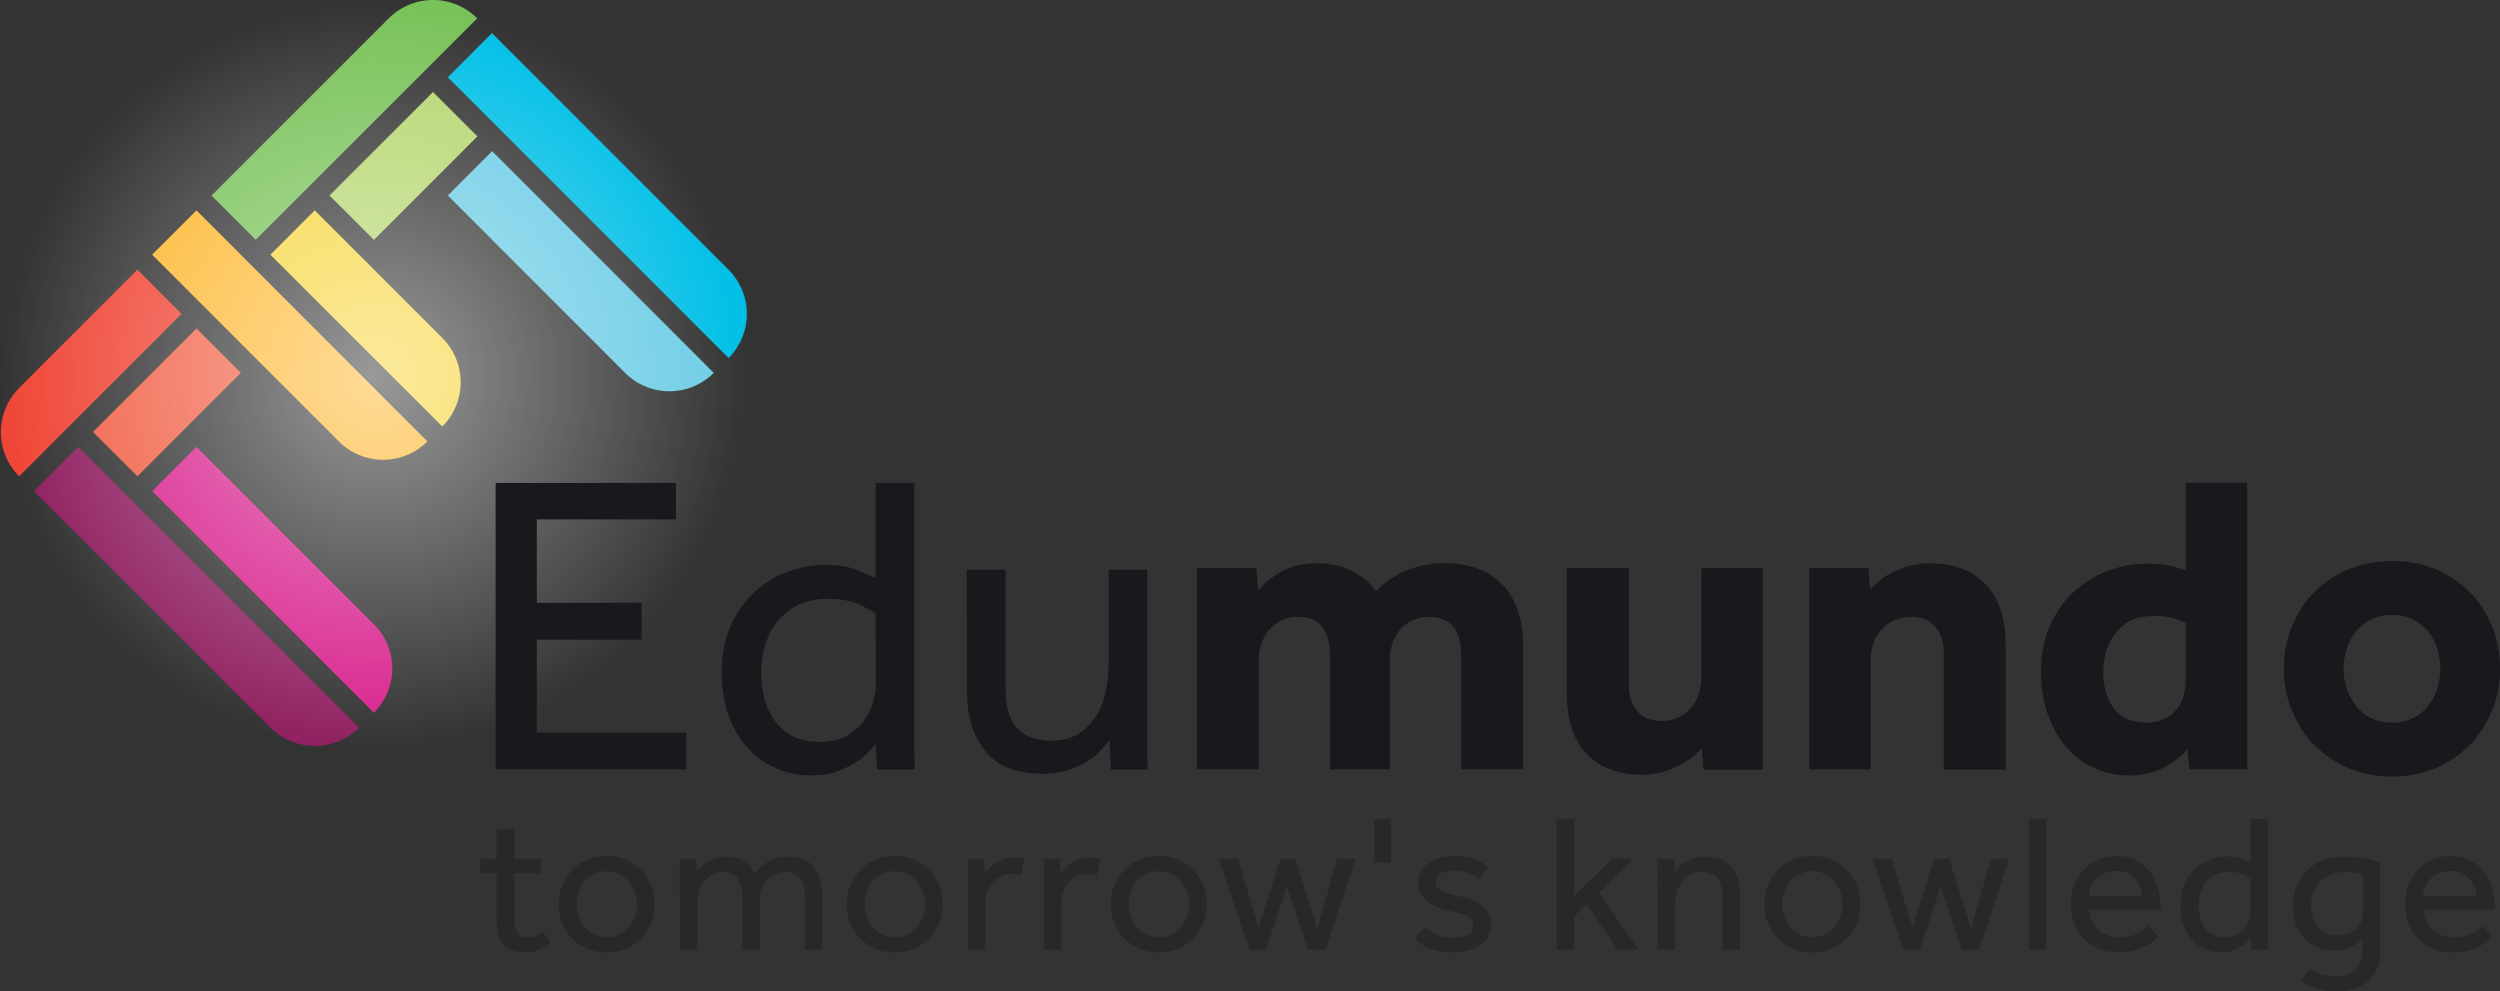 <?xml version="1.0" encoding="utf-8"?>
<svg xmlns="http://www.w3.org/2000/svg" height="88.35" viewBox="0 99.35 222.8 88.35" width="222.8">
  <rect x="0" y="99.35" width="222.8" height="88.35" fill="#333333" stroke="none"/>
  <g fill="#282829">
    <path d="M44.26 177.19H42.8v-1.3h1.46v-2.65h1.57v2.65h2.37v1.3h-2.37v3.99c0 .65.1 1.1.31 1.34.2.24.49.36.86.36.3 0 .55-.04.75-.14.2-.09.4-.23.59-.42l.72.96c-.34.32-.68.56-1.04.71-.35.15-.78.22-1.27.22-.86 0-1.49-.23-1.89-.7-.4-.47-.6-1.19-.6-2.18v-4.14zm9.81 7.05c-.63 0-1.2-.11-1.73-.34a4.28 4.28 0 0 1-1.35-.93c-.38-.4-.67-.85-.89-1.37-.22-.52-.32-1.07-.32-1.66 0-.59.11-1.15.32-1.67.22-.52.51-.97.89-1.37.38-.4.83-.71 1.35-.93.52-.23 1.1-.34 1.73-.34.62 0 1.19.11 1.71.34.52.23.98.54 1.36.93.39.4.68.85.9 1.37.22.52.32 1.07.32 1.67s-.11 1.14-.32 1.66c-.22.52-.51.97-.9 1.37-.38.4-.84.71-1.36.93-.52.23-1.09.34-1.71.34zm0-1.36c.42 0 .8-.08 1.13-.25s.62-.39.85-.66c.24-.27.41-.58.53-.94.12-.35.18-.72.18-1.09 0-.36-.06-.72-.18-1.07-.12-.36-.3-.67-.54-.95-.24-.28-.52-.5-.85-.67-.33-.17-.71-.25-1.12-.25s-.8.08-1.13.25c-.34.17-.62.39-.85.66-.24.27-.41.58-.53.94a3.367 3.367 0 0 0 0 2.17c.12.35.3.66.54.94s.52.5.86.67c.32.16.69.25 1.11.25zm6.5-5.23v-.93c0-.26 0-.54-.02-.83h1.5l.05 1.22c.09-.14.22-.3.37-.46.15-.17.33-.32.54-.46.21-.14.46-.25.74-.35.28-.09.61-.14.98-.14.63 0 1.15.13 1.56.38.41.25.73.61.97 1.09.32-.39.72-.72 1.2-1.02s1.05-.45 1.75-.45c1.04 0 1.82.31 2.32.94.5.62.75 1.45.75 2.5V184h-1.57v-4.74c0-.75-.15-1.31-.44-1.67-.3-.35-.73-.53-1.3-.53-.32 0-.63.07-.9.2s-.51.31-.72.53c-.2.22-.36.48-.47.78-.11.3-.16.61-.16.93v4.5h-1.57v-4.74c0-.75-.15-1.31-.44-1.67-.3-.35-.72-.53-1.28-.53-.43 0-.79.09-1.08.28-.29.19-.53.43-.71.72s-.31.64-.38 1.02c-.08.39-.11.77-.11 1.15V184h-1.57l-.01-6.35zm19.17 6.59c-.63 0-1.2-.11-1.73-.34a4.28 4.28 0 0 1-1.35-.93c-.38-.4-.67-.85-.89-1.37-.22-.52-.32-1.07-.32-1.66 0-.59.11-1.15.32-1.67.22-.52.51-.97.89-1.37.38-.4.83-.71 1.35-.93.52-.23 1.1-.34 1.73-.34.62 0 1.19.11 1.71.34.52.23.98.54 1.36.93.39.4.68.85.9 1.37.21.52.32 1.07.32 1.67s-.11 1.14-.32 1.66c-.22.52-.51.97-.9 1.37a4.245 4.245 0 0 1-3.07 1.27zm0-1.36c.42 0 .8-.08 1.13-.25.34-.17.62-.39.85-.66.23-.27.41-.58.53-.94.12-.35.18-.72.18-1.09 0-.36-.06-.72-.18-1.07-.12-.36-.3-.67-.54-.95s-.52-.5-.85-.67-.71-.25-1.12-.25c-.42 0-.8.08-1.13.25-.34.17-.62.39-.85.66-.23.27-.41.58-.53.94a3.367 3.367 0 0 0 0 2.17c.12.35.3.66.54.94.24.28.52.5.86.67.31.16.69.25 1.11.25zm6.5-5.33v-.88c0-.25 0-.51-.02-.78h1.5l.05 1.3c.09-.14.21-.29.37-.46.15-.16.33-.32.55-.46.22-.14.47-.26.75-.36.28-.1.61-.15.98-.15.17 0 .33.01.48.03.15.02.28.06.41.11l-.35 1.46c-.21-.08-.48-.12-.8-.12-.34 0-.65.06-.93.19s-.53.31-.74.53c-.21.23-.38.49-.49.79-.12.3-.18.62-.18.96V184h-1.57l-.01-6.45zm6.77 0v-.88c0-.25 0-.51-.02-.78h1.5l.05 1.3c.09-.14.22-.29.37-.46.15-.16.33-.32.55-.46.22-.14.47-.26.75-.36.28-.1.61-.15.98-.15.17 0 .33.01.48.03.15.02.28.06.41.11l-.35 1.46c-.21-.08-.48-.12-.8-.12-.34 0-.65.06-.93.19s-.53.31-.74.53c-.21.23-.38.49-.5.79-.12.3-.18.62-.18.96V184h-1.57v-6.45zm10.26 6.69c-.63 0-1.2-.11-1.73-.34a4.28 4.28 0 0 1-1.35-.93c-.38-.4-.67-.85-.89-1.37-.22-.52-.32-1.07-.32-1.66 0-.59.11-1.15.32-1.67.22-.52.51-.97.89-1.37.38-.4.83-.71 1.35-.93.52-.23 1.1-.34 1.73-.34.62 0 1.19.11 1.71.34.52.23.98.54 1.36.93.39.4.68.85.9 1.37.21.52.32 1.07.32 1.67s-.11 1.14-.32 1.66c-.22.52-.51.97-.9 1.37a4.245 4.245 0 0 1-3.07 1.27zm0-1.36c.42 0 .8-.08 1.13-.25.34-.17.62-.39.85-.66.24-.27.41-.58.53-.94.12-.35.18-.72.18-1.09 0-.36-.06-.72-.18-1.07-.12-.36-.3-.67-.54-.95-.24-.28-.52-.5-.85-.67-.33-.17-.71-.25-1.12-.25-.42 0-.8.08-1.13.25-.34.17-.62.39-.85.66-.23.27-.41.58-.53.94a3.367 3.367 0 0 0 0 2.17c.12.35.3.66.54.94s.52.5.85.67c.33.16.7.25 1.12.25zm5.35-6.99h1.73l1.81 6.18 1.95-6.18h1.34l1.95 6.24 1.78-6.24h1.62l-2.68 8.11h-1.55l-1.88-5.67-1.87 5.67h-1.46l-2.74-8.11zm13.84-3.53h1.5v3.86h-1.5v-3.86zm4.55 9.6c.29.29.64.52 1.04.7.41.17.88.26 1.41.26.52 0 .96-.08 1.31-.25.35-.16.52-.43.52-.79 0-.19-.04-.35-.11-.48s-.2-.25-.38-.36c-.18-.1-.42-.2-.72-.29-.3-.08-.66-.18-1.11-.29-.32-.07-.63-.16-.93-.28a3.34 3.34 0 0 1-.83-.46c-.24-.19-.44-.42-.59-.7-.16-.27-.23-.6-.23-.99 0-.4.09-.74.27-1.04.18-.3.42-.55.72-.75.3-.2.64-.36 1.02-.46.38-.1.77-.16 1.18-.16.69 0 1.28.09 1.77.27s.93.43 1.3.76l-.86 1.08c-.24-.22-.55-.41-.91-.56-.37-.15-.79-.23-1.28-.23-.5 0-.9.08-1.2.24-.3.16-.45.43-.45.8 0 .35.2.61.6.78.4.17.93.33 1.58.48.39.09.74.2 1.07.32.33.12.62.28.88.47.25.19.45.43.59.71s.22.62.22 1.01c0 .41-.09.76-.28 1.07-.19.31-.44.57-.75.78-.32.21-.68.37-1.08.47-.41.11-.83.16-1.27.16-1.53 0-2.68-.41-3.45-1.24l.95-1.03zm11.71-9.6h1.57v6.85l3.4-3.33h1.88l-3.07 3 3.52 5.11h-1.86l-2.75-4.06-1.12 1.08V184h-1.57v-11.64zm8.98 5.29v-.93c0-.26-.01-.54-.02-.83h1.5l.05 1.22c.1-.14.23-.3.39-.46.15-.17.33-.32.56-.46.22-.14.48-.25.78-.35.3-.09.63-.14 1-.14 1.06 0 1.84.31 2.35.92.51.62.77 1.45.77 2.51v4.86h-1.57v-4.74c0-.75-.16-1.31-.49-1.67-.32-.35-.79-.53-1.38-.53-.45 0-.83.09-1.13.28-.3.19-.55.43-.72.72-.18.3-.31.63-.39 1.01-.08.38-.12.77-.12 1.16v3.77h-1.57l-.01-6.34zm13.82 6.59c-.63 0-1.2-.11-1.73-.34a4.28 4.28 0 0 1-1.35-.93c-.38-.4-.67-.85-.89-1.37-.22-.52-.32-1.07-.32-1.66 0-.59.1-1.15.32-1.67s.51-.97.89-1.37c.38-.4.83-.71 1.35-.93.52-.23 1.1-.34 1.73-.34.62 0 1.18.11 1.71.34.52.23.97.54 1.36.93.39.4.68.85.9 1.37.22.52.32 1.07.32 1.67s-.11 1.14-.32 1.66c-.22.52-.51.97-.9 1.37-.39.4-.84.71-1.36.93-.52.23-1.09.34-1.71.34zm0-1.36c.42 0 .8-.08 1.13-.25.34-.17.62-.39.85-.66.23-.27.41-.58.53-.94.12-.35.18-.72.18-1.09 0-.36-.06-.72-.18-1.07-.12-.36-.3-.67-.54-.95-.24-.28-.52-.5-.85-.67s-.71-.25-1.12-.25-.8.08-1.13.25c-.34.17-.62.39-.85.66-.23.27-.41.58-.53.94a3.367 3.367 0 0 0 0 2.17c.12.35.3.66.54.94s.52.5.85.67c.33.16.71.25 1.12.25zm5.36-6.99h1.73l1.81 6.18 1.95-6.18h1.34l1.95 6.24 1.78-6.24h1.62l-2.68 8.11h-1.55l-1.88-5.67-1.86 5.67h-1.46l-2.75-8.11zm13.91-3.53h1.57v11.63h-1.57v-11.63zm11.56 10.45a3.903 3.903 0 0 1-1.14.87c-.3.15-.64.28-1.04.39-.4.11-.86.16-1.37.16-.63 0-1.2-.1-1.73-.31-.52-.21-.97-.51-1.34-.89-.37-.38-.66-.84-.86-1.38-.2-.53-.31-1.12-.31-1.77 0-.6.1-1.15.3-1.67.2-.52.48-.96.84-1.34.36-.38.79-.68 1.28-.9.49-.22 1.04-.33 1.63-.33.7 0 1.29.13 1.79.4.5.26.91.62 1.23 1.06.32.44.56.95.71 1.52.15.57.23 1.16.23 1.78h-6.4c.01.36.09.69.24.99.15.3.34.56.58.79.24.22.52.4.84.52.32.13.64.19.99.19.68 0 1.25-.12 1.69-.35.44-.24.76-.46.96-.68l.88.95zm-1.42-3.57c-.05-.63-.27-1.16-.66-1.61-.4-.44-.95-.66-1.67-.66-.37 0-.71.07-1 .19a2.362 2.362 0 0 0-1.25 1.23c-.12.28-.18.56-.19.85h4.77zm9.64 3.72c-.06.07-.16.18-.29.32-.14.14-.31.29-.53.42-.22.14-.48.26-.78.37-.3.11-.64.16-1.04.16a3.426 3.426 0 0 1-2.58-1.14c-.32-.36-.58-.8-.76-1.32-.18-.52-.27-1.1-.27-1.73 0-.77.14-1.43.4-1.98.27-.55.61-1.01 1.02-1.36.41-.35.86-.61 1.34-.78.48-.16.94-.24 1.37-.24.58 0 1.04.07 1.36.21.32.14.57.24.75.31v-3.86h1.57v10.8c0 .26 0 .54.02.83h-1.53l-.05-1.01zm0-5.28c-.12-.09-.33-.22-.64-.38-.32-.16-.76-.24-1.34-.24-.39 0-.73.07-1.05.21-.32.14-.6.34-.84.59-.24.25-.42.57-.56.94-.14.37-.2.79-.2 1.26 0 .39.05.75.14 1.09.09.34.24.64.43.9.19.25.44.46.73.6s.64.22 1.05.22c.4 0 .75-.08 1.04-.23s.53-.34.71-.57c.18-.23.32-.48.4-.75.09-.28.13-.53.13-.76v-2.88zm5.27 7.97c.27.19.6.35.98.48.39.13.87.2 1.42.2.78 0 1.36-.22 1.74-.64.38-.43.57-.99.57-1.69v-1c-.08.07-.19.16-.32.29s-.3.24-.51.35c-.2.11-.44.21-.72.3-.28.09-.6.13-.96.13-.59 0-1.12-.1-1.58-.31-.46-.2-.85-.48-1.16-.84a3.45 3.45 0 0 1-.72-1.27c-.16-.49-.24-1.03-.24-1.61 0-.63.11-1.2.33-1.74s.54-.99.93-1.38c.4-.39.88-.69 1.44-.91a5.26 5.26 0 0 1 1.86-.32c.66 0 1.28.06 1.85.18.57.12 1.03.24 1.38.38v7.74c0 1.17-.34 2.09-1.02 2.73-.68.64-1.63.97-2.87.97-.82 0-1.48-.09-1.97-.27-.49-.18-.88-.39-1.19-.62l.76-1.15zm4.74-8.33c-.1-.03-.28-.08-.53-.15-.25-.06-.63-.09-1.12-.09-.44 0-.84.08-1.2.22-.36.15-.67.35-.93.61s-.47.57-.61.93c-.15.36-.22.75-.22 1.19 0 .37.04.72.13 1.04.08.32.23.61.42.85.19.24.43.44.72.57.29.14.64.21 1.06.21.39 0 .72-.06 1.01-.17.29-.12.53-.27.72-.46.18-.19.32-.41.42-.64.09-.24.14-.48.14-.74v-3.37zm11.54 5.49a3.903 3.903 0 0 1-1.14.87c-.3.15-.64.28-1.04.39-.4.11-.86.16-1.37.16-.63 0-1.2-.1-1.72-.31s-.97-.51-1.34-.89c-.37-.38-.66-.84-.86-1.38-.2-.53-.3-1.12-.3-1.77 0-.6.1-1.15.3-1.67.2-.52.48-.96.84-1.34s.79-.68 1.28-.9c.49-.22 1.04-.33 1.63-.33.7 0 1.29.13 1.8.4.5.26.91.62 1.23 1.06.32.44.56.95.71 1.52.15.57.23 1.16.23 1.78h-6.4c.01.36.09.69.24.99.15.3.34.56.58.79.24.22.52.4.84.52.32.13.64.19.99.19.69 0 1.25-.12 1.69-.35.44-.24.76-.46.96-.68l.85.95zm-1.42-3.57c-.05-.63-.27-1.16-.66-1.61s-.95-.66-1.67-.66c-.37 0-.71.07-1 .19s-.55.3-.76.51c-.21.21-.37.45-.48.72-.12.28-.18.56-.19.85h4.76z"/>
  </g>
  <path d="m39.91 106.24 25.02 25.02a5.57 5.57 0 0 0 0-7.87L43.84 102.3l-3.93 3.94z" fill="#00BFE6"/>
  <path d="m33.323 120.726-3.954-3.953 9.22-9.221 3.953 3.952z" fill="#B5D66E"/>
  <path d="m12.245 141.797-3.954-3.952 9.218-9.223 3.954 3.952z" fill="#F16147"/>
  <path d="M63.61 132.58a5.587 5.587 0 0 1-3.95 1.64c-1.48 0-2.9-.59-3.95-1.64l-15.8-15.81 3.95-3.95 19.75 19.76z" fill="#6BCCE5"/>
  <path d="M39.42 137.36 24.1 122.05l3.95-3.95 11.37 11.37a5.577 5.577 0 0 1 0 7.89z" fill="#F6D53C"/>
  <path d="m33.32 162.87-19.76-19.75 3.95-3.95 15.81 15.81a5.587 5.587 0 0 1 1.64 3.95 5.623 5.623 0 0 1-1.64 3.94z" fill="#D8218D"/>
  <path d="M32 164.19a5.589 5.589 0 0 1-7.9 0L3.03 143.12l3.95-3.95L32 164.19z" fill="#902061"/>
  <path d="M38.09 138.69a5.577 5.577 0 0 1-7.89 0l-16.64-16.64 3.95-3.95 20.58 20.59z" fill="#FDB72F"/>
  <path d="m22.79 120.72-3.94-3.94 15.8-15.8a5.596 5.596 0 0 1 3.94-1.63c1.48 0 2.89.59 3.94 1.63l-19.74 19.74z" fill="#78C258"/>
  <path d="M1.71 141.8a5.578 5.578 0 0 1 0-7.88l10.53-10.54 3.94 3.94L1.71 141.8z" fill="#EF4535"/>
  <radialGradient cx="117.356" cy="-82.14" gradientTransform="matrix(1 0 0 -1 -84 50.69)" gradientUnits="userSpaceOnUse" id="a" r="33.355">
    <stop offset=".002" stop-color="#fff"/>
    <stop offset="1" stop-color="#fff" stop-opacity="0"/>
  </radialGradient>
  <path d="M66.71 132.83c0-18.42-14.94-33.35-33.35-33.35C14.94 99.48 0 114.41 0 132.83s14.94 33.35 33.36 33.35c18.42.01 33.35-14.93 33.35-33.35z" fill="url(#a)" opacity=".5"/>
  <g fill="#19181C">
    <path d="M44.16 142.39h16.08v3.25h-12.4v7.43h9.34v3.29h-9.34v8.27h13.33v3.29h-17v-25.53zm33.88 23.27c-.13.16-.34.39-.63.71-.29.32-.68.63-1.17.94-.48.31-1.05.57-1.7.8-.65.23-1.41.34-2.28.34-1.12 0-2.17-.22-3.14-.65a7.527 7.527 0 0 1-2.53-1.84c-.72-.79-1.27-1.75-1.67-2.89-.4-1.13-.59-2.41-.59-3.81 0-1.69.29-3.13.88-4.34s1.33-2.21 2.24-2.98c.9-.78 1.89-1.35 2.95-1.7 1.06-.36 2.06-.54 3.01-.54 1.28 0 2.27.15 2.98.46.72.31 1.26.54 1.65.69v-8.46h3.45v23.72c0 .58.01 1.18.04 1.82h-3.37l-.12-2.27zm0-11.6c-.25-.2-.72-.48-1.42-.82-.69-.34-1.67-.52-2.95-.52-.84 0-1.61.16-2.32.46s-1.31.74-1.84 1.3c-.52.56-.93 1.25-1.22 2.07-.29.81-.44 1.74-.44 2.76 0 .84.1 1.64.31 2.39.2.75.52 1.41.94 1.97.42.56.96 1 1.61 1.32.65.32 1.42.48 2.32.48.89 0 1.66-.16 2.3-.49a4.72 4.72 0 0 0 1.55-1.25c.4-.5.69-1.05.88-1.65.19-.6.29-1.16.29-1.67l-.01-6.35zm8.12-3.94h3.45v10.45c0 1.69.34 2.9 1.03 3.66.69.75 1.69 1.13 2.99 1.13.99 0 1.82-.2 2.47-.61a5.03 5.03 0 0 0 1.59-1.59c.41-.65.7-1.39.86-2.22.16-.83.25-1.68.25-2.55v-8.27h3.45v15.99c0 .58.01 1.18.04 1.82H99l-.12-2.64c-.23.31-.51.64-.84.99-.33.36-.74.68-1.22.97-.48.29-1.04.54-1.69.75-.64.2-1.37.31-2.18.31-2.33 0-4.03-.67-5.13-2.01s-1.65-3.17-1.65-5.49l-.01-10.69zm20.52-.15h5.28l.19 1.99c.56-.69 1.28-1.26 2.15-1.72.87-.46 1.89-.69 3.06-.69.72 0 1.35.08 1.92.23.56.16 1.05.35 1.47.59.42.24.79.51 1.11.8.32.29.58.58.79.86.74-.79 1.64-1.4 2.7-1.84 1.06-.43 2.16-.65 3.31-.65 2.3 0 4.05.65 5.26 1.95 1.21 1.3 1.82 3.08 1.82 5.32v11.1h-5.52V157.7c0-1.07-.24-1.9-.71-2.49-.48-.59-1.18-.88-2.13-.88-1.07 0-1.93.37-2.57 1.11-.64.74-.96 1.69-.96 2.83v9.65h-5.32V157.7c0-1.07-.24-1.9-.71-2.49-.47-.59-1.18-.88-2.12-.88-1.04 0-1.9.37-2.55 1.11-.65.74-.97 1.69-.97 2.83v9.65h-5.51l.01-17.95zm32.96 0h5.52v10.34c0 1.02.25 1.83.75 2.41.49.59 1.23.88 2.2.88.56 0 1.06-.11 1.49-.32.43-.22.8-.5 1.11-.86s.54-.78.69-1.26.23-.98.23-1.49v-9.69h5.47v17.96h-5.28l-.16-1.92c-.59.69-1.36 1.26-2.32 1.7s-1.96.67-3.01.67c-2.07 0-3.7-.61-4.9-1.84-1.2-1.22-1.8-3.04-1.8-5.43v-11.15zm21.6 0h5.28l.15 1.95c.59-.72 1.36-1.29 2.32-1.72.96-.43 1.96-.65 3.01-.65 2.07 0 3.7.61 4.92 1.84 1.21 1.22 1.82 3.04 1.82 5.44v11.1h-5.51v-10.34c0-1-.25-1.78-.75-2.37-.5-.59-1.2-.88-2.09-.88-.61 0-1.15.11-1.61.32s-.84.5-1.15.86c-.31.36-.54.77-.69 1.24-.15.47-.23.97-.23 1.51v9.65h-5.47v-17.95zm33.69 16.15c-.56.66-1.29 1.22-2.17 1.67-.88.45-1.88.67-3.01.67-1.1 0-2.12-.22-3.08-.65a7.085 7.085 0 0 1-2.49-1.86c-.7-.8-1.26-1.77-1.67-2.91-.41-1.13-.61-2.42-.61-3.85 0-1.61.29-3.02.86-4.23.57-1.21 1.31-2.21 2.22-3.01a9.49 9.49 0 0 1 3.03-1.78c1.11-.4 2.2-.59 3.27-.59.87 0 1.54.06 2.03.17.48.11.98.26 1.49.44v-7.81h5.47v25.54h-5.13l-.21-1.8zm-.12-11.21c-.38-.23-.8-.4-1.24-.5-.45-.1-1-.16-1.67-.16-1.4 0-2.49.47-3.28 1.42-.78.95-1.17 2.16-1.17 3.64 0 1.3.32 2.37.96 3.2.64.83 1.6 1.24 2.87 1.24.61 0 1.14-.11 1.59-.32s.82-.5 1.11-.86c.29-.36.5-.78.63-1.26s.19-.98.19-1.49l.01-4.91zm8.73 4.02c0-1.33.24-2.57.71-3.73a9.583 9.583 0 0 1 1.97-3.05c.84-.87 1.86-1.55 3.05-2.05 1.19-.49 2.49-.75 3.92-.75 1.43 0 2.73.25 3.91.75 1.17.5 2.18 1.18 3.03 2.05.84.87 1.5 1.88 1.97 3.05.47 1.16.71 2.41.71 3.73 0 1.32-.24 2.57-.71 3.73a9.583 9.583 0 0 1-1.97 3.05c-.84.87-1.85 1.56-3.03 2.07-1.18.51-2.48.77-3.91.77-1.43 0-2.73-.25-3.92-.77-1.19-.51-2.2-1.2-3.05-2.07-.84-.87-1.5-1.88-1.97-3.05a9.865 9.865 0 0 1-.71-3.73zm9.65 4.82c.69 0 1.3-.14 1.84-.4.54-.27.99-.63 1.36-1.09s.64-.97.82-1.55c.18-.57.27-1.17.27-1.78s-.09-1.21-.27-1.78c-.18-.57-.45-1.08-.82-1.53-.37-.45-.82-.8-1.36-1.07-.54-.27-1.15-.4-1.84-.4-.69 0-1.31.13-1.86.4s-1 .63-1.36 1.07c-.36.45-.63.96-.82 1.53a5.626 5.626 0 0 0 0 3.56c.19.57.47 1.09.82 1.55.36.46.81.82 1.36 1.09s1.17.4 1.86.4z"/>
  </g>
</svg>